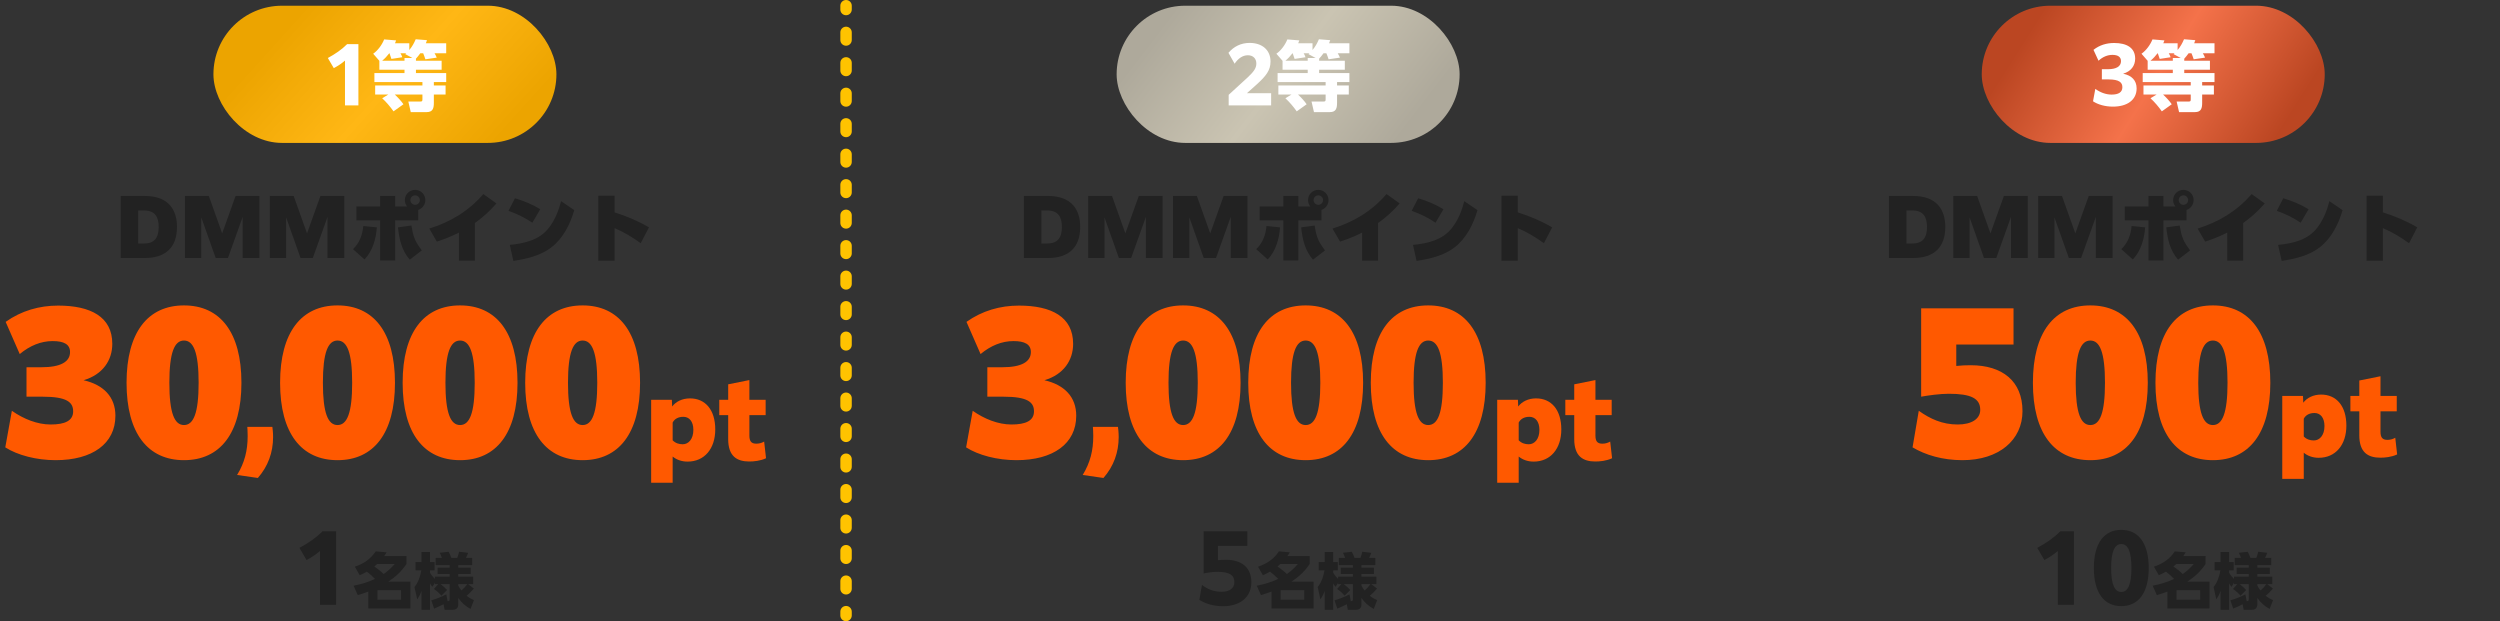 <svg width="656" height="163" viewBox="0 0 656 163" fill="none" xmlns="http://www.w3.org/2000/svg">
<rect x="0" y="0" width="656" height="163" fill="#333333" stroke="none"/>
<path d="M223.504 1.5C223.504 0.672 222.832 0 222.004 0C221.175 0 220.504 0.672 220.504 1.5H222.004H223.504ZM220.504 161.5C220.504 162.328 221.175 163 222.004 163C222.832 163 223.504 162.328 223.504 161.5H222.004H220.504ZM223.504 160.5C223.504 159.672 222.832 159 222.004 159C221.175 159 220.504 159.672 220.504 160.5H222.004H223.504ZM220.504 154.5C220.504 155.328 221.175 156 222.004 156C222.832 156 223.504 155.328 223.504 154.5H222.004H220.504ZM223.504 152.5C223.504 151.672 222.832 151 222.004 151C221.175 151 220.504 151.672 220.504 152.5H222.004H223.504ZM220.504 146.5C220.504 147.328 221.175 148 222.004 148C222.832 148 223.504 147.328 223.504 146.5H222.004H220.504ZM223.504 144.5C223.504 143.672 222.832 143 222.004 143C221.175 143 220.504 143.672 220.504 144.5H222.004H223.504ZM220.504 138.5C220.504 139.328 221.175 140 222.004 140C222.832 140 223.504 139.328 223.504 138.5H222.004H220.504ZM223.504 136.5C223.504 135.672 222.832 135 222.004 135C221.175 135 220.504 135.672 220.504 136.5H222.004H223.504ZM220.504 130.5C220.504 131.328 221.175 132 222.004 132C222.832 132 223.504 131.328 223.504 130.5H222.004H220.504ZM223.504 128.5C223.504 127.672 222.832 127 222.004 127C221.175 127 220.504 127.672 220.504 128.5H222.004H223.504ZM220.504 122.5C220.504 123.328 221.175 124 222.004 124C222.832 124 223.504 123.328 223.504 122.5H222.004H220.504ZM223.504 120.5C223.504 119.672 222.832 119 222.004 119C221.175 119 220.504 119.672 220.504 120.5H222.004H223.504ZM220.504 114.5C220.504 115.328 221.175 116 222.004 116C222.832 116 223.504 115.328 223.504 114.5H222.004H220.504ZM223.504 112.5C223.504 111.672 222.832 111 222.004 111C221.175 111 220.504 111.672 220.504 112.5H222.004H223.504ZM220.504 106.5C220.504 107.328 221.175 108 222.004 108C222.832 108 223.504 107.328 223.504 106.5H222.004H220.504ZM223.504 104.5C223.504 103.672 222.832 103 222.004 103C221.175 103 220.504 103.672 220.504 104.5H222.004H223.504ZM220.504 98.5C220.504 99.328 221.175 100 222.004 100C222.832 100 223.504 99.328 223.504 98.5H222.004H220.504ZM223.504 96.5C223.504 95.672 222.832 95 222.004 95C221.175 95 220.504 95.672 220.504 96.5H222.004H223.504ZM220.504 90.5C220.504 91.328 221.175 92 222.004 92C222.832 92 223.504 91.328 223.504 90.5H222.004H220.504ZM223.504 88.5C223.504 87.672 222.832 87 222.004 87C221.175 87 220.504 87.672 220.504 88.5H222.004H223.504ZM220.504 82.5C220.504 83.328 221.175 84 222.004 84C222.832 84 223.504 83.328 223.504 82.5H222.004H220.504ZM223.504 80.5C223.504 79.672 222.832 79 222.004 79C221.175 79 220.504 79.672 220.504 80.5H222.004H223.504ZM220.504 74.5C220.504 75.328 221.175 76 222.004 76C222.832 76 223.504 75.328 223.504 74.5H222.004H220.504ZM223.504 72.5C223.504 71.672 222.832 71 222.004 71C221.175 71 220.504 71.672 220.504 72.5H222.004H223.504ZM220.504 66.5C220.504 67.328 221.175 68 222.004 68C222.832 68 223.504 67.328 223.504 66.5H222.004H220.504ZM223.504 64.5C223.504 63.672 222.832 63 222.004 63C221.175 63 220.504 63.672 220.504 64.5H222.004H223.504ZM220.504 58.5C220.504 59.328 221.175 60 222.004 60C222.832 60 223.504 59.328 223.504 58.5H222.004H220.504ZM223.504 56.5C223.504 55.672 222.832 55 222.004 55C221.175 55 220.504 55.672 220.504 56.5H222.004H223.504ZM220.504 50.5C220.504 51.328 221.175 52 222.004 52C222.832 52 223.504 51.328 223.504 50.5H222.004H220.504ZM223.504 48.5C223.504 47.672 222.832 47 222.004 47C221.175 47 220.504 47.672 220.504 48.5H222.004H223.504ZM220.504 42.5C220.504 43.328 221.175 44 222.004 44C222.832 44 223.504 43.328 223.504 42.5H222.004H220.504ZM223.504 40.5C223.504 39.672 222.832 39 222.004 39C221.175 39 220.504 39.672 220.504 40.5H222.004H223.504ZM220.504 34.5C220.504 35.328 221.175 36 222.004 36C222.832 36 223.504 35.328 223.504 34.5H222.004H220.504ZM223.504 32.5C223.504 31.672 222.832 31 222.004 31C221.175 31 220.504 31.672 220.504 32.5H222.004H223.504ZM220.504 26.5C220.504 27.328 221.175 28 222.004 28C222.832 28 223.504 27.328 223.504 26.5H222.004H220.504ZM223.504 24.5C223.504 23.672 222.832 23 222.004 23C221.175 23 220.504 23.672 220.504 24.5H222.004H223.504ZM220.504 18.5C220.504 19.328 221.175 20 222.004 20C222.832 20 223.504 19.328 223.504 18.5H222.004H220.504ZM223.504 16.5C223.504 15.672 222.832 15 222.004 15C221.175 15 220.504 15.672 220.504 16.5H222.004H223.504ZM220.504 10.5C220.504 11.328 221.175 12 222.004 12C222.832 12 223.504 11.328 223.504 10.5H222.004H220.504ZM223.504 8.5C223.504 7.672 222.832 7 222.004 7C221.175 7 220.504 7.672 220.504 8.5H222.004H223.504ZM220.504 2.5C220.504 3.328 221.175 4 222.004 4C222.832 4 223.504 3.328 223.504 2.5H222.004H220.504ZM222.004 161.5H223.504V160.5H222.004H220.504V161.5H222.004ZM222.004 154.5H223.504V152.5H222.004H220.504V154.5H222.004ZM222.004 146.5H223.504V144.5H222.004H220.504V146.5H222.004ZM222.004 138.5H223.504V136.5H222.004H220.504V138.5H222.004ZM222.004 130.5H223.504V128.5H222.004H220.504V130.5H222.004ZM222.004 122.5H223.504V120.5H222.004H220.504V122.5H222.004ZM222.004 114.5H223.504V112.5H222.004H220.504V114.5H222.004ZM222.004 106.5H223.504V104.5H222.004H220.504V106.5H222.004ZM222.004 98.5H223.504V96.5H222.004H220.504V98.5H222.004ZM222.004 90.5H223.504V88.5H222.004H220.504V90.5H222.004ZM222.004 82.5H223.504V80.5H222.004H220.504V82.5H222.004ZM222.004 74.5H223.504V72.5H222.004H220.504V74.5H222.004ZM222.004 66.5H223.504V64.5H222.004H220.504V66.5H222.004ZM222.004 58.5H223.504V56.5H222.004H220.504V58.5H222.004ZM222.004 50.5H223.504V48.5H222.004H220.504V50.5H222.004ZM222.004 42.5H223.504V40.5H222.004H220.504V42.5H222.004ZM222.004 34.5H223.504V32.5H222.004H220.504V34.5H222.004ZM222.004 26.5H223.504V24.5H222.004H220.504V26.5H222.004ZM222.004 18.5H223.504V16.5H222.004H220.504V18.5H222.004ZM222.004 10.5H223.504V8.5H222.004H220.504V10.5H222.004ZM222.004 2.5H223.504V1.5H222.004H220.504V2.5H222.004Z" fill="#FFC300"/>
<rect x="56.004" y="1.5" width="90" height="36" rx="18" fill="url(#paint0_linear_472_11107)"/>
<path d="M90.525 27.66V15.9C89.645 16.66 88.685 17.3 87.585 17.88L86.025 15.22C87.925 14.2 89.685 13 91.085 11.58H94.045V27.66H90.525ZM109.143 15.4V15.94H115.883V18.3H109.143V19.18H117.083V21.54H113.843V22.42H116.923V24.8H113.843V26.94C113.843 28.36 113.623 29.42 111.943 29.42H107.783L107.143 26.64H110.303C110.703 26.64 110.843 26.56 110.843 26.1V24.8H103.583C104.303 25.46 105.323 26.54 105.863 27.36L103.263 29.22C102.383 27.98 101.403 26.82 100.283 25.78L101.903 24.8H98.443V22.42H110.843V21.54H98.243V19.18H106.143V18.3H99.543V15.96L97.923 14.1C99.163 13.24 100.243 11.74 100.803 10.34L103.943 10.6C103.843 10.86 103.763 11.12 103.643 11.36H107.403V13.12C108.183 12.18 108.603 11.4 109.083 10.3L112.043 10.54C111.943 10.82 111.843 11.1 111.743 11.36H117.083V13.98H114.023C114.243 14.34 114.443 14.72 114.603 15.12L111.623 15.56C111.443 15.02 111.263 14.5 111.043 13.98H110.283C109.923 14.48 109.563 14.94 109.143 15.4ZM108.223 15.22L106.343 14.2C106.423 14.12 106.503 14.06 106.583 13.98H105.083C105.283 14.34 105.443 14.62 105.563 15.02L102.703 15.46C102.563 14.98 102.383 14.46 102.203 13.98H102.143C101.583 14.72 101.003 15.34 100.283 15.94H106.143V15.22H108.223Z" fill="white"/>
<path d="M31.661 67.7V51.42H38.001C44.281 51.42 46.441 55.12 46.441 59.54C46.441 64.96 43.421 67.7 38.001 67.7H31.661ZM37.741 55.22H36.261V63.9H37.741C40.381 63.9 41.641 62.56 41.641 59.56C41.641 56.92 40.681 55.22 37.741 55.22ZM48.536 67.7V51.42H54.796L58.296 61.24L61.816 51.42H68.076V67.7H63.676V56.92L59.816 67.7H56.596L52.816 57.04V67.7H48.536ZM70.801 67.7V51.42H77.061L80.561 61.24L84.081 51.42H90.341V67.7H85.941V56.92L82.081 67.7H78.861L75.081 57.04V67.7H70.801ZM99.747 57.82H93.527V54.18H99.747V51.42H103.687V54.18H106.827C106.447 53.72 106.227 53.14 106.227 52.5C106.227 51.02 107.427 49.82 108.927 49.82C110.407 49.82 111.607 51.02 111.607 52.5C111.607 53.7 110.827 54.72 109.747 55.08V57.82H103.687V68.34H99.747V57.82ZM108.927 51.26C108.227 51.26 107.687 51.82 107.687 52.5C107.687 53.2 108.247 53.74 108.927 53.74C109.607 53.74 110.167 53.2 110.167 52.5C110.167 51.82 109.607 51.26 108.927 51.26ZM107.527 68.14C105.407 65.72 104.767 62.8 104.427 59.66L107.947 59.18C108.447 62.16 108.847 63.28 110.687 65.7L107.527 68.14ZM95.647 68.08L92.627 65.38C94.347 63.76 95.127 61.6 95.327 59.3L98.887 59.66C98.667 62.66 97.787 65.86 95.647 68.08ZM130.267 53.38C128.467 55.48 126.527 57.16 124.607 58.52V68.4H120.427V61.04C117.947 62.3 115.847 63 114.627 63.4L112.647 59.98C118.127 58.26 122.867 55.5 126.827 50.92L130.267 53.38ZM139.687 58.44C137.687 57.08 135.707 56.14 133.427 55.32L135.127 52.02C137.507 52.74 139.627 53.6 141.767 54.9L139.687 58.44ZM134.707 68.46L133.767 64.26C137.647 63.88 141.607 62.98 144.087 59.7C145.627 57.68 146.607 55.26 147.227 52.78L150.687 55.14C149.627 58.84 147.747 62.56 144.647 64.94C141.967 67 138.367 67.92 134.707 68.46ZM161.267 68.42H156.987V51.36H161.267V55.72C164.407 56.72 167.407 57.96 170.287 59.66L168.127 63.82C165.987 62.28 163.707 60.88 161.267 59.86V68.42Z" fill="#222222"/>
<path d="M1.387 117.388L3.115 107.788C6.187 109.948 9.787 111.388 13.291 111.388C17.083 111.388 19.195 110.38 19.195 107.932C19.195 105.532 17.515 104.092 11.227 104.092H6.955V96.364H10.891C15.931 96.364 18.379 94.924 18.379 92.38C18.379 90.364 16.795 89.5 13.819 89.5C10.747 89.5 7.819 90.7 5.179 92.908L1.483 84.46C5.611 81.532 10.315 80.188 15.259 80.188C23.755 80.188 29.467 83.116 29.467 90.22C29.467 94.54 26.971 98.284 21.931 99.772C27.211 100.972 30.283 104.188 30.283 109.084C30.283 116.428 24.235 120.748 14.587 120.748C9.595 120.748 4.603 119.452 1.387 117.388ZM48.279 120.748C38.823 120.748 33.207 113.74 33.207 100.444C33.207 87.148 38.823 80.14 48.279 80.14C57.735 80.14 63.351 87.148 63.351 100.444C63.351 113.74 57.735 120.748 48.279 120.748ZM48.279 111.532C50.775 111.532 52.119 108.412 52.119 100.444C52.119 92.476 50.775 89.356 48.279 89.356C45.783 89.356 44.439 92.476 44.439 100.444C44.439 108.412 45.783 111.532 48.279 111.532ZM67.661 125.418L62.215 124.631C64.198 121.389 64.985 118.178 64.985 114.432C64.985 113.362 64.922 112.418 64.891 112.009H71.469C71.532 112.449 71.658 113.488 71.658 114.684C71.658 118.713 70.336 122.364 67.661 125.418ZM88.568 120.748C79.112 120.748 73.496 113.74 73.496 100.444C73.496 87.148 79.112 80.14 88.568 80.14C98.024 80.14 103.64 87.148 103.64 100.444C103.64 113.74 98.024 120.748 88.568 120.748ZM88.568 111.532C91.064 111.532 92.408 108.412 92.408 100.444C92.408 92.476 91.064 89.356 88.568 89.356C86.072 89.356 84.728 92.476 84.728 100.444C84.728 108.412 86.072 111.532 88.568 111.532ZM120.724 120.748C111.268 120.748 105.652 113.74 105.652 100.444C105.652 87.148 111.268 80.14 120.724 80.14C130.18 80.14 135.796 87.148 135.796 100.444C135.796 113.74 130.18 120.748 120.724 120.748ZM120.724 111.532C123.22 111.532 124.564 108.412 124.564 100.444C124.564 92.476 123.22 89.356 120.724 89.356C118.228 89.356 116.884 92.476 116.884 100.444C116.884 108.412 118.228 111.532 120.724 111.532ZM152.881 120.748C143.425 120.748 137.809 113.74 137.809 100.444C137.809 87.148 143.425 80.14 152.881 80.14C162.337 80.14 167.953 87.148 167.953 100.444C167.953 113.74 162.337 120.748 152.881 120.748ZM152.881 111.532C155.377 111.532 156.721 108.412 156.721 100.444C156.721 92.476 155.377 89.356 152.881 89.356C150.385 89.356 149.041 92.476 149.041 100.444C149.041 108.412 150.385 111.532 152.881 111.532Z" fill="#FF5900"/>
<path d="M170.862 126.662V104.9H176.296L176.374 106.668C177.336 105.394 179 104.536 181.054 104.536C185.084 104.536 187.684 107.552 187.684 112.674C187.684 117.744 184.85 121.124 180.43 121.124C178.818 121.124 177.492 120.604 176.504 119.798V126.662H170.862ZM176.504 110.88V115.534C177.258 116.314 178.194 116.574 179.156 116.574C180.638 116.574 181.938 115.248 181.938 112.804C181.938 110.542 180.82 109.372 179.312 109.372C178.038 109.372 177.024 109.866 176.504 110.88ZM201.007 120.24C199.551 120.942 197.783 121.098 196.613 121.098C193.389 121.098 191.075 119.746 191.075 115.222V108.93H188.735V104.9H191.075V100.844L196.639 99.726V104.9H200.903V108.93H196.639V114.286C196.639 115.768 197.133 116.418 198.433 116.418C199.135 116.418 199.759 116.288 200.513 115.872L201.007 120.24Z" fill="#FF5900"/>
<path d="M83.968 158.692V144.58C82.912 145.492 81.76 146.26 80.44 146.956L78.568 143.764C80.848 142.54 82.96 141.1 84.64 139.396H88.192V158.692H83.968ZM98.406 151.908C97.75 151.22 97.03 150.58 96.262 150.004C95.622 150.372 95.062 150.644 94.39 150.948L93.11 148.692C95.35 147.956 97.286 146.692 98.582 144.676L101.446 144.932C101.238 145.268 101.03 145.588 100.822 145.908H106.662V147.988C105.254 150.036 103.926 151.252 101.878 152.628H107.686V159.668H96.646V155.236C95.718 155.572 94.806 155.892 93.878 156.164L92.774 153.684C94.902 153.268 96.438 152.804 98.406 151.908ZM100.678 150.628C101.862 149.78 102.614 149.076 103.574 147.988H98.982C98.726 148.212 98.486 148.436 98.23 148.644C99.126 149.284 99.894 149.86 100.678 150.628ZM105.238 154.868H99.046V157.364H105.238V154.868ZM114.966 153.284H114.118V152.932L113.462 153.988C113.142 153.636 113.078 153.476 112.838 153.092V160.004H110.598V155.06C110.294 155.924 109.974 156.548 109.478 157.3L108.758 154.02C109.766 152.852 110.294 151.172 110.55 149.652H109.03V147.492H110.598V144.852H112.838V147.492H114.038V149.652H112.838V150.292C113.11 150.804 113.686 151.508 114.118 151.908V151.316H117.99V150.612H114.822V148.964H117.99V148.292H114.31V146.388H115.958C115.782 145.924 115.622 145.476 115.382 145.044L117.718 144.788C117.99 145.3 118.246 145.828 118.422 146.388H119.974C120.182 145.86 120.358 145.316 120.47 144.772L122.838 145.06C122.678 145.508 122.486 145.956 122.262 146.388H123.894V148.292H120.246V148.964H123.526V150.612H120.246V151.316H124.166V153.284H122.838L124.342 154.436C123.606 155.236 123.302 155.62 122.438 156.324C123.078 156.836 123.606 157.156 124.374 157.46L123.462 159.796C122.102 159.012 121.158 158.196 120.246 156.9V158.564C120.246 159.492 119.766 160.004 118.838 160.004H116.662L116.39 158.548C115.574 158.964 114.758 159.364 113.91 159.7L113.174 157.524C114.534 157.124 115.862 156.612 117.11 155.956L117.446 157.732H117.574C117.894 157.732 117.99 157.572 117.99 157.268V153.284H115.622C116.294 153.78 116.742 154.212 117.318 154.82L115.83 156.308C115.334 155.7 114.518 154.98 113.862 154.548L114.966 153.284ZM120.246 153.636C120.422 154.068 120.774 154.58 121.078 154.948C121.718 154.404 122.102 153.972 122.598 153.284H120.246V153.636Z" fill="#222222"/>
<rect x="293.004" y="1.5" width="90" height="36" rx="18" fill="url(#paint1_linear_472_11107)"/>
<path d="M322.405 27.66V24.88L327.425 20.28C328.945 18.84 329.665 17.92 329.665 16.68C329.665 15.34 328.785 14.5 327.445 14.5C326.065 14.5 324.885 15.34 323.965 16.72L322.345 13.86C323.745 12.22 325.605 11.26 327.905 11.26C331.165 11.26 333.385 13.1 333.385 16.14C333.385 18.44 332.245 19.92 329.665 22.24L327.185 24.46H333.545V27.66H322.405ZM346.143 15.4V15.94H352.883V18.3H346.143V19.18H354.083V21.54H350.843V22.42H353.923V24.8H350.843V26.94C350.843 28.36 350.623 29.42 348.943 29.42H344.783L344.143 26.64H347.303C347.703 26.64 347.843 26.56 347.843 26.1V24.8H340.583C341.303 25.46 342.323 26.54 342.863 27.36L340.263 29.22C339.383 27.98 338.403 26.82 337.283 25.78L338.903 24.8H335.443V22.42H347.843V21.54H335.243V19.18H343.143V18.3H336.543V15.96L334.923 14.1C336.163 13.24 337.243 11.74 337.803 10.34L340.943 10.6C340.843 10.86 340.763 11.12 340.643 11.36H344.403V13.12C345.183 12.18 345.603 11.4 346.083 10.3L349.043 10.54C348.943 10.82 348.843 11.1 348.743 11.36H354.083V13.98H351.023C351.243 14.34 351.443 14.72 351.603 15.12L348.623 15.56C348.443 15.02 348.263 14.5 348.043 13.98H347.283C346.923 14.48 346.563 14.94 346.143 15.4ZM345.223 15.22L343.343 14.2C343.423 14.12 343.503 14.06 343.583 13.98H342.083C342.283 14.34 342.443 14.62 342.563 15.02L339.703 15.46C339.563 14.98 339.383 14.46 339.203 13.98H339.143C338.583 14.72 338.003 15.34 337.283 15.94H343.143V15.22H345.223Z" fill="white"/>
<path d="M268.661 67.7V51.42H275.001C281.281 51.42 283.441 55.12 283.441 59.54C283.441 64.96 280.421 67.7 275.001 67.7H268.661ZM274.741 55.22H273.261V63.9H274.741C277.381 63.9 278.641 62.56 278.641 59.56C278.641 56.92 277.681 55.22 274.741 55.22ZM285.536 67.7V51.42H291.796L295.296 61.24L298.816 51.42H305.076V67.7H300.676V56.92L296.816 67.7H293.596L289.816 57.04V67.7H285.536ZM307.801 67.7V51.42H314.061L317.561 61.24L321.081 51.42H327.341V67.7H322.941V56.92L319.081 67.7H315.861L312.081 57.04V67.7H307.801ZM336.747 57.82H330.527V54.18H336.747V51.42H340.687V54.18H343.827C343.447 53.72 343.227 53.14 343.227 52.5C343.227 51.02 344.427 49.82 345.927 49.82C347.407 49.82 348.607 51.02 348.607 52.5C348.607 53.7 347.827 54.72 346.747 55.08V57.82H340.687V68.34H336.747V57.82ZM345.927 51.26C345.227 51.26 344.687 51.82 344.687 52.5C344.687 53.2 345.247 53.74 345.927 53.74C346.607 53.74 347.167 53.2 347.167 52.5C347.167 51.82 346.607 51.26 345.927 51.26ZM344.527 68.14C342.407 65.72 341.767 62.8 341.427 59.66L344.947 59.18C345.447 62.16 345.847 63.28 347.687 65.7L344.527 68.14ZM332.647 68.08L329.627 65.38C331.347 63.76 332.127 61.6 332.327 59.3L335.887 59.66C335.667 62.66 334.787 65.86 332.647 68.08ZM367.267 53.38C365.467 55.48 363.527 57.16 361.607 58.52V68.4H357.427V61.04C354.947 62.3 352.847 63 351.627 63.4L349.647 59.98C355.127 58.26 359.867 55.5 363.827 50.92L367.267 53.38ZM376.687 58.44C374.687 57.08 372.707 56.14 370.427 55.32L372.127 52.02C374.507 52.74 376.627 53.6 378.767 54.9L376.687 58.44ZM371.707 68.46L370.767 64.26C374.647 63.88 378.607 62.98 381.087 59.7C382.627 57.68 383.607 55.26 384.227 52.78L387.687 55.14C386.627 58.84 384.747 62.56 381.647 64.94C378.967 67 375.367 67.92 371.707 68.46ZM398.267 68.42H393.987V51.36H398.267V55.72C401.407 56.72 404.407 57.96 407.287 59.66L405.127 63.82C402.987 62.28 400.707 60.88 398.267 59.86V68.42Z" fill="#222222"/>
<path d="M253.509 117.388L255.237 107.788C258.309 109.948 261.909 111.388 265.413 111.388C269.205 111.388 271.317 110.38 271.317 107.932C271.317 105.532 269.637 104.092 263.349 104.092H259.077V96.364H263.013C268.053 96.364 270.501 94.924 270.501 92.38C270.501 90.364 268.917 89.5 265.941 89.5C262.869 89.5 259.941 90.7 257.301 92.908L253.605 84.46C257.733 81.532 262.437 80.188 267.381 80.188C275.877 80.188 281.589 83.116 281.589 90.22C281.589 94.54 279.093 98.284 274.053 99.772C279.333 100.972 282.405 104.188 282.405 109.084C282.405 116.428 276.357 120.748 266.709 120.748C261.717 120.748 256.725 119.452 253.509 117.388ZM289.546 125.418L284.101 124.631C286.084 121.389 286.871 118.178 286.871 114.432C286.871 113.362 286.808 112.418 286.776 112.009H293.355C293.418 112.449 293.544 113.488 293.544 114.684C293.544 118.713 292.222 122.364 289.546 125.418ZM310.454 120.748C300.998 120.748 295.382 113.74 295.382 100.444C295.382 87.148 300.998 80.14 310.454 80.14C319.91 80.14 325.526 87.148 325.526 100.444C325.526 113.74 319.91 120.748 310.454 120.748ZM310.454 111.532C312.95 111.532 314.294 108.412 314.294 100.444C314.294 92.476 312.95 89.356 310.454 89.356C307.958 89.356 306.614 92.476 306.614 100.444C306.614 108.412 307.958 111.532 310.454 111.532ZM342.61 120.748C333.154 120.748 327.538 113.74 327.538 100.444C327.538 87.148 333.154 80.14 342.61 80.14C352.066 80.14 357.682 87.148 357.682 100.444C357.682 113.74 352.066 120.748 342.61 120.748ZM342.61 111.532C345.106 111.532 346.45 108.412 346.45 100.444C346.45 92.476 345.106 89.356 342.61 89.356C340.114 89.356 338.77 92.476 338.77 100.444C338.77 108.412 340.114 111.532 342.61 111.532ZM374.767 120.748C365.311 120.748 359.695 113.74 359.695 100.444C359.695 87.148 365.311 80.14 374.767 80.14C384.223 80.14 389.839 87.148 389.839 100.444C389.839 113.74 384.223 120.748 374.767 120.748ZM374.767 111.532C377.263 111.532 378.607 108.412 378.607 100.444C378.607 92.476 377.263 89.356 374.767 89.356C372.271 89.356 370.927 92.476 370.927 100.444C370.927 108.412 372.271 111.532 374.767 111.532Z" fill="#FF5900"/>
<path d="M392.866 126.662V104.9H398.3L398.378 106.668C399.34 105.394 401.004 104.536 403.058 104.536C407.088 104.536 409.688 107.552 409.688 112.674C409.688 117.744 406.854 121.124 402.434 121.124C400.822 121.124 399.496 120.604 398.508 119.798V126.662H392.866ZM398.508 110.88V115.534C399.262 116.314 400.198 116.574 401.16 116.574C402.642 116.574 403.942 115.248 403.942 112.804C403.942 110.542 402.824 109.372 401.316 109.372C400.042 109.372 399.028 109.866 398.508 110.88ZM423.011 120.24C421.555 120.942 419.787 121.098 418.617 121.098C415.393 121.098 413.079 119.746 413.079 115.222V108.93H410.739V104.9H413.079V100.844L418.643 99.726V104.9H422.907V108.93H418.643V114.286C418.643 115.768 419.137 116.418 420.437 116.418C421.139 116.418 421.763 116.288 422.517 115.872L423.011 120.24Z" fill="#FF5900"/>
<path d="M314.704 157.396L315.4 153.484C316.84 154.588 318.496 155.284 320.512 155.284C322.624 155.284 323.896 154.396 323.896 152.74C323.896 150.94 322.672 150.052 319.456 150.052C318.232 150.052 316.744 150.268 315.832 150.484V139.396H327.304V143.236H319.6V146.98C320.272 146.932 320.992 146.884 321.664 146.884C325.792 146.884 328.36 148.9 328.36 152.788C328.36 156.628 325.456 159.076 320.92 159.076C318.424 159.076 316.288 158.404 314.704 157.396ZM335.406 151.908C334.75 151.22 334.03 150.58 333.262 150.004C332.622 150.372 332.062 150.644 331.39 150.948L330.11 148.692C332.35 147.956 334.286 146.692 335.582 144.676L338.446 144.932C338.238 145.268 338.03 145.588 337.822 145.908H343.662V147.988C342.254 150.036 340.926 151.252 338.878 152.628H344.686V159.668H333.646V155.236C332.718 155.572 331.806 155.892 330.878 156.164L329.774 153.684C331.902 153.268 333.438 152.804 335.406 151.908ZM337.678 150.628C338.862 149.78 339.614 149.076 340.574 147.988H335.982C335.726 148.212 335.486 148.436 335.23 148.644C336.126 149.284 336.894 149.86 337.678 150.628ZM342.238 154.868H336.046V157.364H342.238V154.868ZM351.966 153.284H351.118V152.932L350.462 153.988C350.142 153.636 350.078 153.476 349.838 153.092V160.004H347.598V155.06C347.294 155.924 346.974 156.548 346.478 157.3L345.758 154.02C346.766 152.852 347.294 151.172 347.55 149.652H346.03V147.492H347.598V144.852H349.838V147.492H351.038V149.652H349.838V150.292C350.11 150.804 350.686 151.508 351.118 151.908V151.316H354.99V150.612H351.822V148.964H354.99V148.292H351.31V146.388H352.958C352.782 145.924 352.622 145.476 352.382 145.044L354.718 144.788C354.99 145.3 355.246 145.828 355.422 146.388H356.974C357.182 145.86 357.358 145.316 357.47 144.772L359.838 145.06C359.678 145.508 359.486 145.956 359.262 146.388H360.894V148.292H357.246V148.964H360.526V150.612H357.246V151.316H361.166V153.284H359.838L361.342 154.436C360.606 155.236 360.302 155.62 359.438 156.324C360.078 156.836 360.606 157.156 361.374 157.46L360.462 159.796C359.102 159.012 358.158 158.196 357.246 156.9V158.564C357.246 159.492 356.766 160.004 355.838 160.004H353.662L353.39 158.548C352.574 158.964 351.758 159.364 350.91 159.7L350.174 157.524C351.534 157.124 352.862 156.612 354.11 155.956L354.446 157.732H354.574C354.894 157.732 354.99 157.572 354.99 157.268V153.284H352.622C353.294 153.78 353.742 154.212 354.318 154.82L352.83 156.308C352.334 155.7 351.518 154.98 350.862 154.548L351.966 153.284ZM357.246 153.636C357.422 154.068 357.774 154.58 358.078 154.948C358.718 154.404 359.102 153.972 359.598 153.284H357.246V153.636Z" fill="#222222"/>
<rect x="520.008" y="1.5" width="90" height="36" rx="18" fill="url(#paint2_linear_472_11107)"/>
<path d="M549.209 26.58L549.809 23.32C551.069 24.24 552.569 24.82 554.089 24.82C555.889 24.82 556.909 24.22 556.909 22.88C556.909 21.64 556.089 20.84 553.269 20.84H551.529V18.16H553.129C555.329 18.16 556.549 17.42 556.549 16.04C556.549 14.96 555.769 14.4 554.309 14.4C553.029 14.4 551.769 14.9 550.649 15.94L549.329 13.08C550.909 11.84 552.749 11.28 554.749 11.28C558.109 11.28 560.269 12.58 560.269 15.38C560.269 17.26 559.169 18.74 557.109 19.34C559.349 19.8 560.649 21.08 560.649 23.2C560.649 26.2 558.229 27.98 554.429 27.98C552.409 27.98 550.489 27.44 549.209 26.58ZM573.147 15.4V15.94H579.887V18.3H573.147V19.18H581.087V21.54H577.847V22.42H580.927V24.8H577.847V26.94C577.847 28.36 577.627 29.42 575.947 29.42H571.787L571.147 26.64H574.307C574.707 26.64 574.847 26.56 574.847 26.1V24.8H567.587C568.307 25.46 569.327 26.54 569.867 27.36L567.267 29.22C566.387 27.98 565.407 26.82 564.287 25.78L565.907 24.8H562.447V22.42H574.847V21.54H562.247V19.18H570.147V18.3H563.547V15.96L561.927 14.1C563.167 13.24 564.247 11.74 564.807 10.34L567.947 10.6C567.847 10.86 567.767 11.12 567.647 11.36H571.407V13.12C572.187 12.18 572.607 11.4 573.087 10.3L576.047 10.54C575.947 10.82 575.847 11.1 575.747 11.36H581.087V13.98H578.027C578.247 14.34 578.447 14.72 578.607 15.12L575.627 15.56C575.447 15.02 575.267 14.5 575.047 13.98H574.287C573.927 14.48 573.567 14.94 573.147 15.4ZM572.227 15.22L570.347 14.2C570.427 14.12 570.507 14.06 570.587 13.98H569.087C569.287 14.34 569.447 14.62 569.567 15.02L566.707 15.46C566.567 14.98 566.387 14.46 566.207 13.98H566.147C565.587 14.72 565.007 15.34 564.287 15.94H570.147V15.22H572.227Z" fill="white"/>
<path d="M495.665 67.7V51.42H502.005C508.285 51.42 510.445 55.12 510.445 59.54C510.445 64.96 507.425 67.7 502.005 67.7H495.665ZM501.745 55.22H500.265V63.9H501.745C504.385 63.9 505.645 62.56 505.645 59.56C505.645 56.92 504.685 55.22 501.745 55.22ZM512.54 67.7V51.42H518.8L522.3 61.24L525.82 51.42H532.08V67.7H527.68V56.92L523.82 67.7H520.6L516.82 57.04V67.7H512.54ZM534.805 67.7V51.42H541.065L544.565 61.24L548.085 51.42H554.345V67.7H549.945V56.92L546.085 67.7H542.865L539.085 57.04V67.7H534.805ZM563.751 57.82H557.531V54.18H563.751V51.42H567.691V54.18H570.831C570.451 53.72 570.231 53.14 570.231 52.5C570.231 51.02 571.431 49.82 572.931 49.82C574.411 49.82 575.611 51.02 575.611 52.5C575.611 53.7 574.831 54.72 573.751 55.08V57.82H567.691V68.34H563.751V57.82ZM572.931 51.26C572.231 51.26 571.691 51.82 571.691 52.5C571.691 53.2 572.251 53.74 572.931 53.74C573.611 53.74 574.171 53.2 574.171 52.5C574.171 51.82 573.611 51.26 572.931 51.26ZM571.531 68.14C569.411 65.72 568.771 62.8 568.431 59.66L571.951 59.18C572.451 62.16 572.851 63.28 574.691 65.7L571.531 68.14ZM559.651 68.08L556.631 65.38C558.351 63.76 559.131 61.6 559.331 59.3L562.891 59.66C562.671 62.66 561.791 65.86 559.651 68.08ZM594.271 53.38C592.471 55.48 590.531 57.16 588.611 58.52V68.4H584.431V61.04C581.951 62.3 579.851 63 578.631 63.4L576.651 59.98C582.131 58.26 586.871 55.5 590.831 50.92L594.271 53.38ZM603.691 58.44C601.691 57.08 599.711 56.14 597.431 55.32L599.131 52.02C601.511 52.74 603.631 53.6 605.771 54.9L603.691 58.44ZM598.711 68.46L597.771 64.26C601.651 63.88 605.611 62.98 608.091 59.7C609.631 57.68 610.611 55.26 611.231 52.78L614.691 55.14C613.631 58.84 611.751 62.56 608.651 64.94C605.971 67 602.371 67.92 598.711 68.46ZM625.271 68.42H620.991V51.36H625.271V55.72C628.411 56.72 631.411 57.96 634.291 59.66L632.131 63.82C629.991 62.28 627.711 60.88 625.271 59.86V68.42Z" fill="#222222"/>
<path d="M501.854 117.388L503.486 107.788C506.462 109.9 509.63 111.388 513.71 111.388C517.31 111.388 519.614 109.948 519.614 107.548C519.614 104.524 517.166 103.324 511.358 103.324C509.054 103.324 505.886 103.756 504.11 104.092V80.908H528.35V90.412H513.326V96.028C514.574 95.884 515.87 95.836 517.118 95.836C525.422 95.836 530.702 100.012 530.702 107.884C530.702 115.468 524.51 120.748 514.958 120.748C509.726 120.748 505.262 119.404 501.854 117.388ZM548.506 120.748C539.05 120.748 533.434 113.74 533.434 100.444C533.434 87.148 539.05 80.14 548.506 80.14C557.962 80.14 563.578 87.148 563.578 100.444C563.578 113.74 557.962 120.748 548.506 120.748ZM548.506 111.532C551.002 111.532 552.346 108.412 552.346 100.444C552.346 92.476 551.002 89.356 548.506 89.356C546.01 89.356 544.666 92.476 544.666 100.444C544.666 108.412 546.01 111.532 548.506 111.532ZM580.662 120.748C571.206 120.748 565.59 113.74 565.59 100.444C565.59 87.148 571.206 80.14 580.662 80.14C590.118 80.14 595.734 87.148 595.734 100.444C595.734 113.74 590.118 120.748 580.662 120.748ZM580.662 111.532C583.158 111.532 584.502 108.412 584.502 100.444C584.502 92.476 583.158 89.356 580.662 89.356C578.166 89.356 576.822 92.476 576.822 100.444C576.822 108.412 578.166 111.532 580.662 111.532Z" fill="#FF5900"/>
<path d="M598.866 125.662V103.9H604.3L604.378 105.668C605.34 104.394 607.004 103.536 609.058 103.536C613.088 103.536 615.688 106.552 615.688 111.674C615.688 116.744 612.854 120.124 608.434 120.124C606.822 120.124 605.496 119.604 604.508 118.798V125.662H598.866ZM604.508 109.88V114.534C605.262 115.314 606.198 115.574 607.16 115.574C608.642 115.574 609.942 114.248 609.942 111.804C609.942 109.542 608.824 108.372 607.316 108.372C606.042 108.372 605.028 108.866 604.508 109.88ZM629.011 119.24C627.555 119.942 625.787 120.098 624.617 120.098C621.393 120.098 619.079 118.746 619.079 114.222V107.93H616.739V103.9H619.079V99.844L624.643 98.726V103.9H628.907V107.93H624.643V113.286C624.643 114.768 625.137 115.418 626.437 115.418C627.139 115.418 627.763 115.288 628.517 114.872L629.011 119.24Z" fill="#FF5900"/>
<path d="M539.972 158.692V144.58C538.916 145.492 537.764 146.26 536.444 146.956L534.572 143.764C536.852 142.54 538.964 141.1 540.644 139.396H544.196V158.692H539.972ZM556.626 159.052C552.138 159.052 549.426 155.572 549.426 149.044C549.426 142.516 552.138 139.036 556.626 139.036C561.114 139.036 563.826 142.516 563.826 149.044C563.826 155.572 561.114 159.052 556.626 159.052ZM556.626 155.332C558.33 155.332 559.29 153.46 559.29 149.044C559.29 144.628 558.33 142.756 556.626 142.756C554.922 142.756 553.962 144.628 553.962 149.044C553.962 153.46 554.922 155.332 556.626 155.332ZM570.488 151.908C569.832 151.22 569.112 150.58 568.344 150.004C567.704 150.372 567.144 150.644 566.472 150.948L565.192 148.692C567.432 147.956 569.368 146.692 570.664 144.676L573.528 144.932C573.32 145.268 573.112 145.588 572.904 145.908H578.744V147.988C577.336 150.036 576.008 151.252 573.96 152.628H579.768V159.668H568.728V155.236C567.8 155.572 566.888 155.892 565.96 156.164L564.856 153.684C566.984 153.268 568.52 152.804 570.488 151.908ZM572.76 150.628C573.944 149.78 574.696 149.076 575.656 147.988H571.064C570.808 148.212 570.568 148.436 570.312 148.644C571.208 149.284 571.976 149.86 572.76 150.628ZM577.32 154.868H571.128V157.364H577.32V154.868ZM587.048 153.284H586.2V152.932L585.544 153.988C585.224 153.636 585.16 153.476 584.92 153.092V160.004H582.68V155.06C582.376 155.924 582.056 156.548 581.56 157.3L580.84 154.02C581.848 152.852 582.376 151.172 582.632 149.652H581.112V147.492H582.68V144.852H584.92V147.492H586.12V149.652H584.92V150.292C585.192 150.804 585.768 151.508 586.2 151.908V151.316H590.072V150.612H586.904V148.964H590.072V148.292H586.392V146.388H588.04C587.864 145.924 587.704 145.476 587.464 145.044L589.8 144.788C590.072 145.3 590.328 145.828 590.504 146.388H592.056C592.264 145.86 592.44 145.316 592.552 144.772L594.92 145.06C594.76 145.508 594.568 145.956 594.344 146.388H595.976V148.292H592.328V148.964H595.608V150.612H592.328V151.316H596.248V153.284H594.92L596.424 154.436C595.688 155.236 595.384 155.62 594.52 156.324C595.16 156.836 595.688 157.156 596.456 157.46L595.544 159.796C594.184 159.012 593.24 158.196 592.328 156.9V158.564C592.328 159.492 591.848 160.004 590.92 160.004H588.744L588.472 158.548C587.656 158.964 586.84 159.364 585.992 159.7L585.256 157.524C586.616 157.124 587.944 156.612 589.192 155.956L589.528 157.732H589.656C589.976 157.732 590.072 157.572 590.072 157.268V153.284H587.704C588.376 153.78 588.824 154.212 589.4 154.82L587.912 156.308C587.416 155.7 586.6 154.98 585.944 154.548L587.048 153.284ZM592.328 153.636C592.504 154.068 592.856 154.58 593.16 154.948C593.8 154.404 594.184 153.972 594.68 153.284H592.328V153.636Z" fill="#222222"/>
<defs>
<linearGradient id="paint0_linear_472_11107" x1="80.302" y1="1.531" x2="125.465" y2="42.272" gradientUnits="userSpaceOnUse">
<stop stop-color="#ECA400"/>
<stop offset="0.5" stop-color="#FFB715"/>
<stop offset="1" stop-color="#ECA400"/>
</linearGradient>
<linearGradient id="paint1_linear_472_11107" x1="308.558" y1="1.889" x2="361.861" y2="42.869" gradientUnits="userSpaceOnUse">
<stop stop-color="#AEA99B"/>
<stop offset="0.493" stop-color="#CAC4B2"/>
<stop offset="1" stop-color="#AEA99B"/>
</linearGradient>
<linearGradient id="paint2_linear_472_11107" x1="536.586" y1="1.889" x2="595.315" y2="39.17" gradientUnits="userSpaceOnUse">
<stop stop-color="#BB4622"/>
<stop offset="0.5" stop-color="#F4724A"/>
<stop offset="1" stop-color="#BB4622"/>
</linearGradient>
</defs>
</svg>
